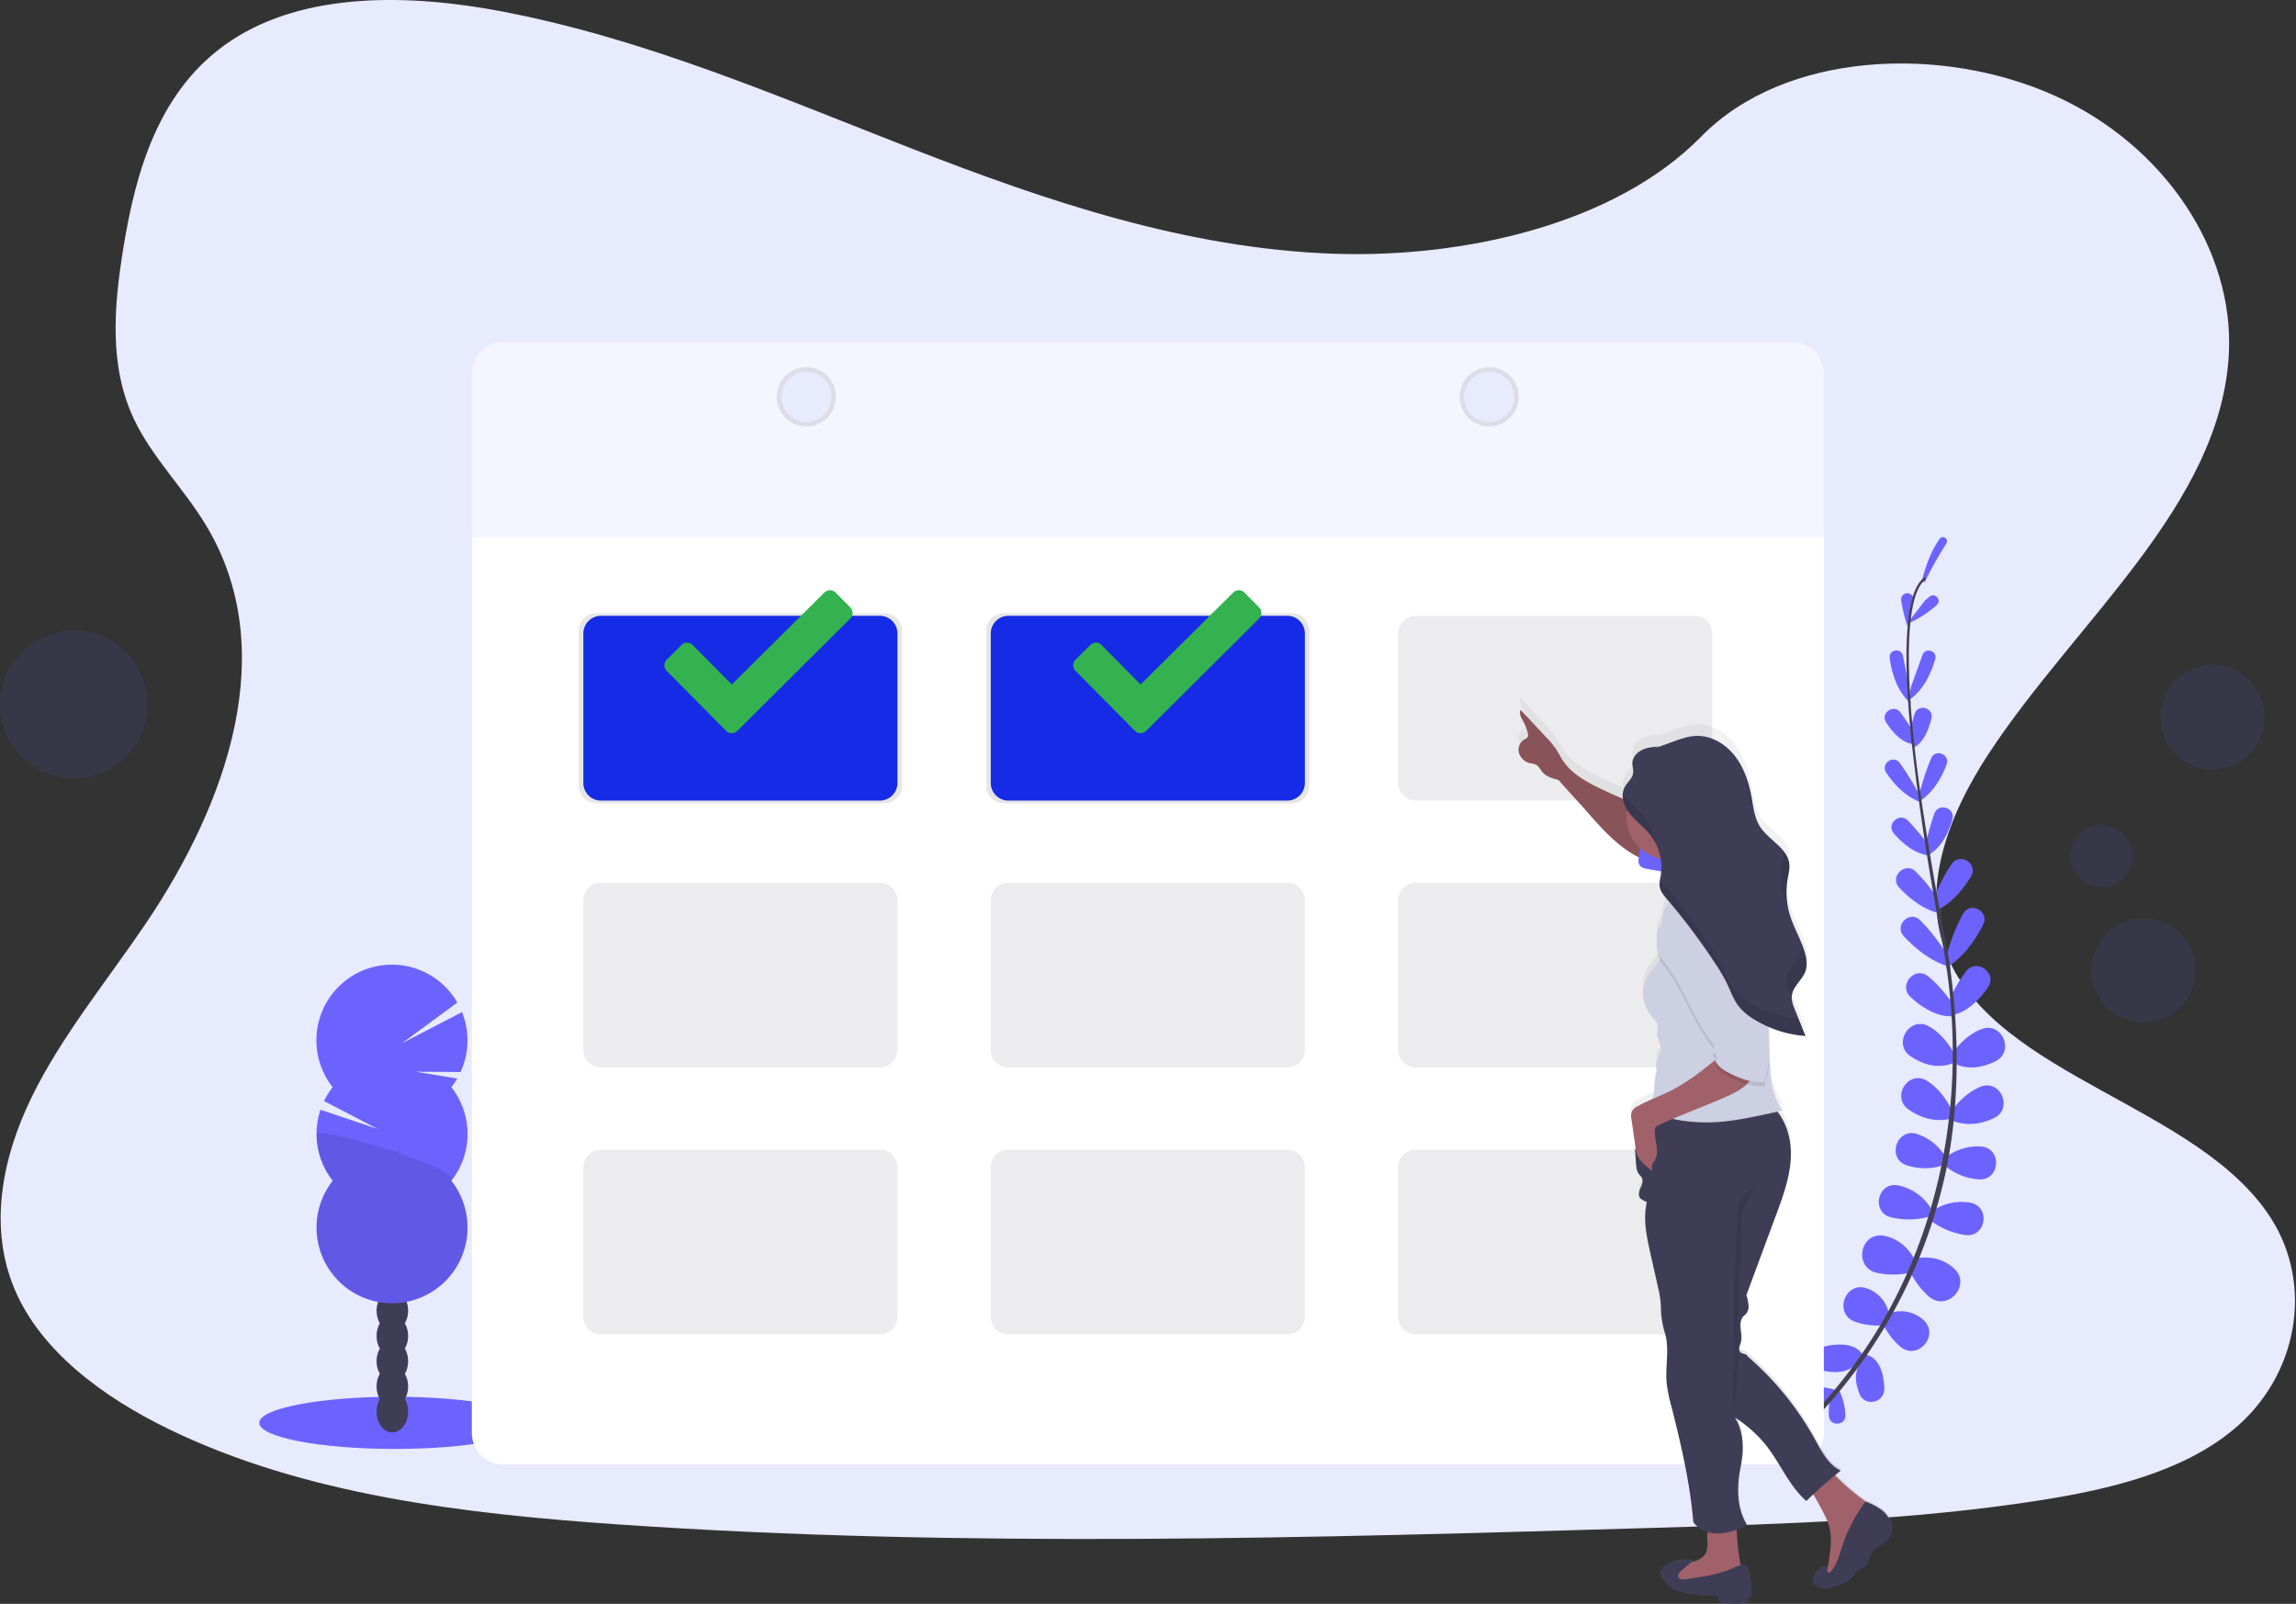 <svg width="358" height="250" fill="none" xmlns="http://www.w3.org/2000/svg"><rect width="100%" height="100%" fill="#333333" stroke="none"/><g clip-path="url(#clip0)"><path d="M207.952 39.552c-22.933-.797-44.775-8.217-65.633-16.333-20.859-8.116-41.518-17.108-63.905-21.408C64.02-.956 47.553-1.347 35.952 6.387c-11.164 7.442-14.77 20.29-16.71 32.212-1.46 8.97-2.316 18.408 1.68 26.806 2.775 5.828 7.704 10.728 11.1 16.311 11.858 19.431 3.489 43.387-9.374 62.361-6.026 8.897-13.022 17.388-17.672 26.861-4.65 9.472-6.793 20.327-2.705 30.006 4.034 9.577 13.637 16.771 24.062 21.833 21.134 10.261 46.059 13.203 70.361 14.869 53.801 3.686 107.89 2.09 161.833.492 19.961-.594 40.014-1.192 59.651-4.287 10.907-1.715 22.165-4.448 30.084-11.023 10.051-8.354 12.544-22.501 5.807-32.977-11.296-17.572-42.532-21.926-50.426-40.795-4.348-10.378.118-21.941 6.435-31.566 13.549-20.655 36.259-38.767 37.455-62.374.825-16.206-10.095-32.45-26.976-40.12-17.697-8.04-42.231-7.03-55.288 6.282-13.444 13.705-37.068 18.976-57.317 18.274z" fill="#E8EAFD"/><path d="M286.267 216.686a9.735 9.735 0 00-3.993-.426c-1.639.178-1.408 2.678.238 2.561a11.788 11.788 0 002.429-.448l1.326-1.687zm.498.022a9.79 9.79 0 01.976 3.905c.054 1.653-2.451 1.77-2.565.121-.05-.826-.014-1.654.108-2.472l1.481-1.554zm3.73-5.351s-.803-2.523-5.709-1.545c-2.22.442-2.16 3.633.064 3.969h.095c3.238.452 4.364-.835 5.55-2.424zm.51-.149s2.635.206 2.8 5.211c.076 2.253-3.035 2.936-3.869.845 0-.032-.022-.06-.035-.092-1.164-3.054-.171-4.446 1.104-5.964zm3.521-6.451a5.243 5.243 0 00-3.54-3.96c-3.32-1.048-5.074 3.928-1.83 5.193 1.343.491 2.773.699 4.199.61l1.171-1.843zm4.049-8.31s-1.341-3.177-4.82-3.813c-3.689-.677-4.805 4.875-1.161 5.761 1.635.356 3.326.37 4.966.042l1.015-1.99zm2.446-8.182a7.88 7.88 0 00-5.074-3.495c-3.172-.598-4.241 4.159-1.126 4.973 1.956.479 4.001.45 5.943-.083l.257-1.395zm2.305-7.976a8.187 8.187 0 00-4.44-3.536c-3.171-.976-4.738 3.841-1.586 4.89a9.02 9.02 0 005.753-.022l.273-1.332zm.97-7.268s-1.268-2.98-3.853-4.556c-2.88-1.757-5.623 2.542-2.854 4.477 1.706 1.198 3.891 2.024 6.444 1.471l.263-1.392zm.479-8.62s-1.398-3.009-4.081-4.449c-3.001-1.589-5.611 2.803-2.785 4.697 1.849 1.236 4.158 2.037 6.609 1.071l.257-1.319zm-.298-7.862a19.445 19.445 0 00-3.806-4.337c-2.099-1.719-4.757 1.376-2.768 3.212 1.836 1.688 4.123 3.105 6.485 2.991l.089-1.866zm-.796-7.543a28.572 28.572 0 00-4.3-5.567c-1.643-1.589-4.072.832-2.537 2.507 1.772 1.907 4.164 3.883 7.037 4.747l-.2-1.687zm-1.538-8.872a25.425 25.425 0 00-3.435-4.261c-1.655-1.624-4.151.82-2.562 2.507 1.687 1.795 3.869 3.476 6.428 4.048l-.431-2.294zm-1.345-8.278a40.487 40.487 0 00-3.301-3.931c-1.326-1.369-3.444.556-2.195 1.999 1.468 1.697 3.352 3.2 5.518 3.441l-.022-1.509zm-1.395-7.677a41.426 41.426 0 00-3.171-5.227c-.993-1.36-3.061.095-2.125 1.493 1.224 1.834 2.924 3.648 5.157 4.522l.139-.788zm-1.151-10.204s-.783-1.331-1.903-2.879c-1.034-1.426-3.216.048-2.258 1.526 1.078 1.655 2.429 3.066 4.002 3.346l.159-1.993zm-.549-6.761l-.992-4.973c-.264-1.316-2.22-1.001-2.062.318.355 2.656 1.269 5.328 3.257 7.082l-.203-2.427zm.59-14.134a.976.976 0 00-1.166-.56.975.975 0 00-.693 1.093 25.273 25.273 0 001.002 4.068l.857-4.602zm-3.546 111.588a5.23 5.23 0 015.189 1.119c2.537 2.373-.895 6.355-3.6 4.166a10.448 10.448 0 01-2.61-3.353l1.021-1.932zm4.053-8.513s3.336-.807 5.918 1.614c2.737 2.568-1.047 6.772-3.929 4.367a12.168 12.168 0 01-2.991-3.976l1.002-2.005zm2.439-7.321a7.875 7.875 0 016.026-1.34c3.171.635 2.382 5.443-.812 5.033a11.86 11.86 0 01-5.48-2.304l.266-1.389zm2.245-8.491a8.165 8.165 0 015.43-1.623c3.317.289 2.962 5.338-.358 5.128a8.997 8.997 0 01-5.328-2.176l.256-1.329z" fill="#6C63FF"/><path d="M304.256 173.228s1.76-2.72 4.57-3.832c3.117-1.236 5.119 3.445 2.09 4.884-1.903.899-4.196 1.354-6.632.365l-.028-1.417zm.11-8.957s1.779-2.797 4.624-3.864c3.172-1.192 5.198 3.511 2.15 5.02-1.994.985-4.389 1.475-6.691.197l-.083-1.353zm-.596-7.814a19.471 19.471 0 012.791-5.052c1.681-2.133 4.951.317 3.39 2.542-1.433 2.043-3.349 3.914-5.708 4.312l-.473-1.802zm-.244-7.474a28.466 28.466 0 012.575-6.565c1.139-1.976 4.142-.34 3.121 1.7-1.167 2.336-2.918 4.894-5.436 6.53l-.26-1.665zm-1.84-9.272a25.508 25.508 0 012.62-5.011c1.306-1.907 4.202-.038 3.006 1.932-1.3 2.148-3.133 4.309-5.591 5.402l-.035-2.323zm-1.465-7.909a41.161 41.161 0 011.373-4.948c.635-1.801 3.365-.931 2.826.903-.634 2.154-1.722 4.306-3.59 5.427l-.609-1.382zm-1.018-7.782a41.372 41.372 0 011.903-5.818c.66-1.551 3.006-.607 2.41.969-.774 2.066-2.017 4.22-3.989 5.58l-.324-.731zm-1.525-9.355s.298-1.515.84-3.349c.501-1.69 3.051-1.026 2.636.686-.463 1.907-1.269 3.702-2.664 4.49l-.812-1.827zm.355-7.798l1.725-4.766c.457-1.271 2.36-.655 1.989.635-.746 2.574-2.039 5.085-4.275 6.515l.561-2.384zm2.15-13.299s.27-.216.682-.556c.84-.699 1.938.522 1.145 1.271a16.16 16.16 0 01-4.691 2.981l2.864-3.696zm-.114-2.761a62.61 62.61 0 013.441-6.14.637.637 0 00-.628-.93.637.637 0 00-.4.203c-1.015 1.392-2.01 3.429-2.765 6.422l.352.445z" fill="#6C63FF"/><path d="M298.103 116.038l.367-.039c-1.585-14.811-.916-23.943 1.856-25.713l-.2-.318c-2.937 1.885-3.635 10.896-2.023 26.07z" fill="#444053"/><path d="M303.558 151.055l.549-.083a97.713 97.713 0 00-.711-4.131c-2.308-12.021-4.104-23.133-5.001-31.573l-.403-.317c.901 8.455 2.537 19.952 4.862 31.989.26 1.36.498 2.749.704 4.115z" fill="#444053"/><path d="M277.869 225.914c.082-.067 8.531-6.543 15.949-18.964a80.163 80.163 0 009.388-23.448c2.343-10.331 2.41-22.361.72-33.629l-.495.397c3.806 25.288-3.454 44.922-10.228 56.273-7.345 12.307-15.695 18.716-15.781 18.78l.447.591z" fill="#444053"/><path d="M61.532 225.856c11.657 0 21.106-1.821 21.106-4.067 0-2.246-9.45-4.067-21.106-4.067-11.656 0-21.106 1.821-21.106 4.067 0 2.246 9.45 4.067 21.106 4.067z" fill="#6C63FF"/><path d="M61.177 223.283c1.358 0 2.458-1.443 2.458-3.222 0-1.78-1.1-3.223-2.458-3.223-1.357 0-2.458 1.443-2.458 3.223 0 1.779 1.1 3.222 2.458 3.222z" fill="#3F3D56"/><path d="M61.177 219.342c1.358 0 2.458-1.442 2.458-3.222 0-1.779-1.1-3.222-2.458-3.222-1.357 0-2.458 1.443-2.458 3.222 0 1.78 1.1 3.222 2.458 3.222z" fill="#3F3D56"/><path d="M61.177 215.405c1.358 0 2.458-1.443 2.458-3.222 0-1.78-1.1-3.223-2.458-3.223-1.357 0-2.458 1.443-2.458 3.223 0 1.779 1.1 3.222 2.458 3.222z" fill="#3F3D56"/><path d="M61.177 211.465c1.358 0 2.458-1.443 2.458-3.222 0-1.78-1.1-3.222-2.458-3.222-1.357 0-2.458 1.442-2.458 3.222 0 1.779 1.1 3.222 2.458 3.222z" fill="#3F3D56"/><path d="M61.177 207.524c1.358 0 2.458-1.442 2.458-3.222 0-1.779-1.1-3.222-2.458-3.222-1.357 0-2.458 1.443-2.458 3.222 0 1.78 1.1 3.222 2.458 3.222z" fill="#3F3D56"/><path d="M61.177 203.588c1.358 0 2.458-1.443 2.458-3.222 0-1.78-1.1-3.222-2.458-3.222-1.357 0-2.458 1.442-2.458 3.222 0 1.779 1.1 3.222 2.458 3.222z" fill="#3F3D56"/><path d="M61.177 199.647c1.358 0 2.458-1.442 2.458-3.222 0-1.779-1.1-3.222-2.458-3.222-1.357 0-2.458 1.443-2.458 3.222 0 1.78 1.1 3.222 2.458 3.222z" fill="#3F3D56"/><path d="M70.375 169.466a11.6 11.6 0 00.916-1.35l-6.457-1.062 6.977.051a11.82 11.82 0 00.225-9.342l-9.368 4.868 8.639-6.355a11.779 11.779 0 00-7.559-5.607 11.756 11.756 0 00-9.245 1.73 11.777 11.777 0 00-3.343 3.455 11.813 11.813 0 00.706 13.618 11.942 11.942 0 00-1.341 2.152l8.382 4.363-8.931-3.006a11.82 11.82 0 001.903 11.074 11.814 11.814 0 00-1.339 12.446 11.787 11.787 0 004.343 4.846 11.754 11.754 0 0012.494 0 11.787 11.787 0 004.343-4.846 11.814 11.814 0 00-1.34-12.446 11.8 11.8 0 000-14.583l-.005-.006z" fill="#6C63FF"/><path opacity=".1" d="M49.354 176.759a11.771 11.771 0 002.518 7.289 11.81 11.81 0 003.004 17.292 11.754 11.754 0 0012.495 0 11.784 11.784 0 004.343-4.845 11.817 11.817 0 00-1.34-12.447c1.58-2.005-21.02-8.614-21.02-7.289z" fill="#000"/><path d="M73.568 83.012v140.359a4.905 4.905 0 003.019 4.527 4.884 4.884 0 001.871.373h201.028a4.885 4.885 0 003.458-1.435 4.906 4.906 0 001.433-3.465V83.012H73.567z" fill="#fff"/><path opacity=".1" d="M137.901 95.577H92.993a2.746 2.746 0 00-2.743 2.748v24.141a2.745 2.745 0 002.743 2.748h44.908a2.745 2.745 0 002.743-2.748v-24.14a2.746 2.746 0 00-2.743-2.75zm63.527 0H156.52a2.746 2.746 0 00-2.743 2.748v24.141a2.745 2.745 0 002.743 2.748h44.908a2.745 2.745 0 002.743-2.748v-24.14a2.746 2.746 0 00-2.743-2.75z" fill="#000"/><path d="M137.191 95.993h-43.49a2.746 2.746 0 00-2.743 2.749v23.305a2.745 2.745 0 002.743 2.748h43.49a2.745 2.745 0 002.743-2.748V98.742a2.746 2.746 0 00-2.743-2.749z" fill="#162BE5"/><path opacity=".1" d="M220.755 124.795h43.49a2.746 2.746 0 002.743-2.749V98.742a2.746 2.746 0 00-2.743-2.75h-43.49a2.746 2.746 0 00-2.744 2.75v23.304a2.746 2.746 0 002.744 2.749z" fill="#444053"/><path d="M157.228 124.795h43.49a2.746 2.746 0 002.743-2.749V98.742a2.746 2.746 0 00-2.743-2.75h-43.49a2.747 2.747 0 00-2.744 2.75v23.304a2.747 2.747 0 002.744 2.749z" fill="#162BE5"/><path opacity=".1" d="M137.191 137.597h-43.49a2.746 2.746 0 00-2.743 2.749v23.305a2.745 2.745 0 002.743 2.748h43.49a2.745 2.745 0 002.743-2.748v-23.305a2.746 2.746 0 00-2.743-2.749zm83.564 28.802h43.49a2.745 2.745 0 002.743-2.748v-23.305a2.746 2.746 0 00-2.743-2.749h-43.49a2.746 2.746 0 00-2.744 2.749v23.305a2.745 2.745 0 002.744 2.748zm-63.527 0h43.49a2.745 2.745 0 002.743-2.748v-23.305a2.746 2.746 0 00-2.743-2.749h-43.49a2.747 2.747 0 00-2.744 2.749v23.305a2.746 2.746 0 002.744 2.748zm-20.037 12.803h-43.49a2.746 2.746 0 00-2.743 2.749v23.305a2.745 2.745 0 002.743 2.748h43.49a2.745 2.745 0 002.743-2.748v-23.305a2.746 2.746 0 00-2.743-2.749zm83.564 28.806h43.49a2.746 2.746 0 002.743-2.749v-23.305a2.745 2.745 0 00-2.743-2.748h-43.49a2.745 2.745 0 00-2.744 2.748v23.305a2.746 2.746 0 002.744 2.749zm-63.527 0h43.49a2.746 2.746 0 002.743-2.749v-23.305a2.745 2.745 0 00-2.743-2.748h-43.49a2.746 2.746 0 00-2.744 2.748v23.305a2.747 2.747 0 002.744 2.749z" fill="#444053"/><path d="M73.568 58.224v25.5h210.809v-25.5a4.909 4.909 0 00-3.018-4.53 4.885 4.885 0 00-1.873-.373H78.458A4.882 4.882 0 0075 54.757a4.9 4.9 0 00-1.431 3.467zm52.17 7.544a3.898 3.898 0 01-3.607-2.415 3.92 3.92 0 01.846-4.263 3.903 3.903 0 014.255-.848 3.908 3.908 0 012.41 3.614 3.903 3.903 0 01-3.904 3.912zm106.468 0a3.9 3.9 0 01-3.606-2.415 3.92 3.92 0 01.846-4.263 3.903 3.903 0 014.254-.848 3.905 3.905 0 012.411 3.614 3.93 3.93 0 01-1.146 2.768 3.907 3.907 0 01-2.765 1.144h.006z" fill="#F4F5FF"/><path opacity=".1" d="M125.738 57.232a4.608 4.608 0 00-4.266 2.852 4.624 4.624 0 003.361 6.306 4.61 4.61 0 004.738-1.966 4.632 4.632 0 00-2.068-6.84 4.602 4.602 0 00-1.765-.352zm0 8.535a3.9 3.9 0 01-3.607-2.415 3.911 3.911 0 01.846-4.263 3.903 3.903 0 014.255-.847 3.907 3.907 0 012.41 3.613 3.916 3.916 0 01-1.144 2.766 3.9 3.9 0 01-2.76 1.146zM232.2 57.232a4.62 4.62 0 00-4.525 5.525 4.616 4.616 0 006.291 3.37 4.63 4.63 0 001.497-7.54 4.609 4.609 0 00-3.263-1.355zm0 8.535a3.9 3.9 0 01-3.606-2.415 3.92 3.92 0 01.846-4.263 3.9 3.9 0 016.006.593 3.917 3.917 0 01-.485 4.94 3.9 3.9 0 01-2.761 1.145z" fill="#000"/><path opacity=".1" d="M327.641 138.294a4.848 4.848 0 004.843-4.852 4.848 4.848 0 00-4.843-4.853 4.849 4.849 0 00-4.843 4.853 4.848 4.848 0 004.843 4.852zm17.326-18.358c4.484 0 8.119-3.642 8.119-8.134 0-4.493-3.635-8.135-8.119-8.135-4.483 0-8.118 3.642-8.118 8.135 0 4.492 3.635 8.134 8.118 8.134zm-10.748 39.473c4.484 0 8.119-3.642 8.119-8.135 0-4.492-3.635-8.134-8.119-8.134s-8.119 3.642-8.119 8.134c0 4.493 3.635 8.135 8.119 8.135zM11.496 121.325c6.35 0 11.497-5.157 11.497-11.519s-5.147-11.519-11.496-11.519C5.146 98.287 0 103.444 0 109.806s5.147 11.519 11.496 11.519z" fill="#6C63FF"/><path d="M293.564 235.262a10.136 10.136 0 00-2.353-1.325.493.493 0 00-.206-.054 36.173 36.173 0 01-4.852-4.188c.317-.254.608-.502.919-.747-1.903-.909-2.959-2.99-3.986-4.868a48.014 48.014 0 00-10.574-13.2c-.104-.403-.717-.318-1.043-.578a.843.843 0 01-.232-.81c.051-.293.184-.563.257-.849.175-.67.022-1.376-.054-2.065-.076-.69-.044-1.459.413-1.974.145-.168.333-.298.475-.47a1.796 1.796 0 00.317-1.427 5.039 5.039 0 00-.317-1.445c1.554-4.237 3.107-8.482 4.659-12.733 1.088-2.968 2.185-6 2.296-9.165.089-2.542-.564-5.182-2.099-7.124.279-.066.558-.136.834-.216-1.814-2.408-2.011-5.599-2.058-8.633a132.515 132.515 0 00-.156-4.541c.527.232 1.059.438 1.605.616l.507.156a17.433 17.433 0 003.647.661c-.545-1.369-1.089-2.739-1.633-4.112a5.646 5.646 0 01-.507-1.929v-.127c0-.076 0-.152.016-.229.021-.182.063-.361.123-.534.028-.085.061-.169.099-.251.113-.25.249-.489.406-.715.114-.174.241-.343.367-.514a7.033 7.033 0 001.139-1.847c.111-.339.17-.694.174-1.051a5.091 5.091 0 00-.095-1.081 8.32 8.32 0 00-.295-1.128l-.038-.114c-.035-.108-.069-.213-.108-.318l-.038-.108a15.58 15.58 0 00-.126-.34l-.026-.067c-.606-1.56-1.411-3.047-1.903-4.652a12.356 12.356 0 01-.317-1.299c-.022-.112-.038-.226-.057-.337-.019-.111-.028-.191-.041-.286a13.37 13.37 0 01-.041-.334l-.029-.318c0-.101-.016-.203-.022-.317 0-.194-.019-.388-.022-.582v-.883c0-.146.022-.293.035-.436 0-.07 0-.139.022-.206.021-.212.049-.424.085-.636.032-.187.067-.378.105-.569a7.637 7.637 0 00.178-1.588c0-.102 0-.207-.023-.318-.022-.111-.025-.172-.041-.254a.989.989 0 010-.077c0-.057-.028-.114-.041-.171-.013-.057-.016-.054-.025-.08-.01-.025-.035-.111-.054-.165-.019-.054-.016-.048-.026-.073a2.854 2.854 0 00-.069-.168l-.023-.058a4.676 4.676 0 00-.526-.864c-1.044-1.373-2.778-2.418-3.733-3.931a8.777 8.777 0 01-1.069-3.177c-.047-.254-.088-.509-.133-.76-.044-.251-.082-.499-.127-.746-.028-.153-.057-.318-.089-.458l-.019-.099c-.025-.12-.05-.244-.079-.365l-.019-.086a13.101 13.101 0 00-.089-.381l-.019-.067a14.63 14.63 0 00-.101-.4.193.193 0 010-.048c-.038-.14-.079-.279-.121-.419v-.029a14.498 14.498 0 00-.136-.432 12.836 12.836 0 00-.152-.442c-.057-.149-.111-.298-.172-.445a11.755 11.755 0 00-1.604-2.859c-1.453-1.869-3.698-3.21-6.026-3.121-1.25.048-2.448.486-3.625.922l-3.054 1.128.853-.394c-.888.079-1.795.162-2.597.556-.803.394-1.481 1.166-1.507 2.068-.016.525.19 1.046.124 1.567-.111.861-.901 1.446-1.31 2.208-.24.46-.349.976-.317 1.494v.203a.217.217 0 000 .051v.102a100.453 100.453 0 01-3.806-1.745c-2.096-1.032-4.218-2.246-5.524-4.204-.419-.635-.743-1.322-1.158-1.951a15.46 15.46 0 00-1.586-1.906l-3.891-4.22c-.298.562.085 1.226.387 1.786a7.66 7.66 0 01.72 1.862.888.888 0 01-.019.651 1.267 1.267 0 01-.533.378 1.913 1.913 0 00-.803 2.183 2.416 2.416 0 001.799 1.57c.274.031.544.098.802.197.469.232.691.772 1.028 1.176.612.737 1.585 1.013 2.515 1.255 1.439 1.665 2.936 3.26 4.376 4.925 2.179 2.52 4.408 5.084 7.25 6.788.295.178.596.343.901.495 0 .051 0 .102-.016.153-.08.375-.032.767.136 1.112.254.404.777.524 1.244.607l2.15.384c-.019.28-.054.558-.105.833-.028.168-.063.334-.095.502l-.038.216v.032c0 .009 0 .114-.022.175-.023.06 0 .041 0 .06v.423c.073.845.634 1.544 1.195 2.189l.302.366a5.065 5.065 0 00-.98 2.059 6.957 6.957 0 00-.14 1.433 2.495 2.495 0 00-.634.991 4.531 4.531 0 00-.165 1.605v.635c-.037.76.088 1.518.368 2.225.028.057.06.108.089.162-.476.934-1.269 1.662-1.837 2.542a5.52 5.52 0 00.505 6.317c.434.502.992.985 1.043 1.652a6.206 6.206 0 01-.089.903c-.051.718.279 1.398.457 2.094.149.578.155 1.271-.175 1.735a2.547 2.547 0 00-.434 1.665c.162.899-.209 1.798-.273 2.71-.028.391 0 .788-.035 1.179a6.606 6.606 0 01-.231 1.106c0 .038-.019.08-.032.121-.783.346-1.56.705-2.309 1.122-.404.18-.738.488-.951.877a2.25 2.25 0 00-.051 1.207l.676 4.709-.118-.05c.053.771.108 1.545.165 2.322.041.588.095 1.211.444 1.681.178.19.338.395.479.614.266.54-.051 1.169-.285 1.722-.235.553-.318 1.338.199 1.636.27.188.561.344.866.464-.634 2.65-.051 5.428.539 8.087.451 2.034.902 4.066 1.355 6.095.177.862.276 1.739.298 2.618v.382c.063 1.21.276 2.407.634 3.565.704 2.377.029 5.23.251 7.82.147 1.246.395 2.478.742 3.683 1.531 6.088 2.898 12.056 3.425 18.316a4.596 4.596 0 002.194 1.535c-.063.769.023 1.649 0 2.097 0 .371-.058.74-.171 1.093-.269.705-.951 1.166-1.658 1.414a7.218 7.218 0 01-.676.191l.254-.216a5.653 5.653 0 00-4.221.743 1.669 1.669 0 00-.835.985c-.052.404.053.812.292 1.141a5.192 5.192 0 002.934 2.088 15.38 15.38 0 003.615.505l2.239.13a.62.62 0 00.146.798c.24.176.525.279.822.299.914.136 1.843.15 2.762.041.23-.007.452-.087.634-.229a.408.408 0 000-.607.668.668 0 00.609-.445c.088-.258.116-.533.083-.804-.061-1.045-.153-2.564-.695-3.495a.887.887 0 00-.98-.432 38.127 38.127 0 01-.634-5.637c.559-.21 1.103-.457 1.63-.738-1.557-2.519-1.586-5.719-1.11-8.649.189-.925.327-1.86.415-2.799.105-1.875-.177-3.998-1.214-5.549a19.842 19.842 0 014.947 4.487c2.192 2.86 3.527 6.324 6.213 8.707.353-.345.71-.689 1.072-1.03a51.041 51.041 0 011.608 2.946c.396.737.709 1.516.932 2.323a10.74 10.74 0 01.086 3.746 40.697 40.697 0 01-.27 1.974c-.042.28-.107.556-.193.826a.577.577 0 00-.06-.248c-.169-.296-.635-.162-.888.041-.452.34-.826.774-1.095 1.271a1.374 1.374 0 00-.196.811 1.204 1.204 0 00.634.794c1.177.69 2.655.191 3.917-.318.349-.126.681-.293.989-.499.635-.457.98-1.21 1.611-1.655.337-.185.662-.391.974-.617.587-.537.634-1.442 1.062-2.122.711-1.173 2.3-1.475 2.921-2.717.72-1.373-.12-3.105-1.205-4.001z" fill="url(#paint0_linear)"/><path d="M266.224 240.855a3.539 3.539 0 01-.175 1.08c-.266.696-.951 1.15-1.655 1.395-.704.245-1.453.318-2.17.531a1.899 1.899 0 00-.846.438c-.635.636-.254 1.78.488 2.253.742.474 1.687.458 2.569.397a33.694 33.694 0 005.556-.791c.66-.156 1.431-.461 1.535-1.131.02-.213.003-.428-.05-.636a37.665 37.665 0 01-.714-6.905c0-.152-3.679-.251-4.021-.028-.768.505-.476 2.615-.517 3.397zm16.402-8.094a49.86 49.86 0 011.716 3.092c.396.726.709 1.495.932 2.291.246 1.218.275 2.469.086 3.696-.074.65-.165 1.3-.273 1.948-.105.635-.273 1.357-.815 1.722a1.872 1.872 0 001.617.143 4.644 4.644 0 001.424-.874c2.718-2.246 4.757-5.51 4.859-9.04a1.433 1.433 0 00-.149-.801 1.591 1.591 0 00-.476-.426 36.58 36.58 0 01-5.623-4.731.683.683 0 00-.412-.264.714.714 0 00-.368.105c-1.043.524-2.788 1.271-3.222 2.463.297.15.542.385.704.676z" fill="#A1616A"/><path d="M269.941 244.544c-2.284.953-4.757 1.296-7.228 1.624-.317.038-.657.063-.866-.159a.66.66 0 01-.057-.744c.135-.229.315-.428.53-.584l1.639-1.376a5.699 5.699 0 00-4.167.718 1.66 1.66 0 00-.831.953c-.053.4.052.805.292 1.128a5.179 5.179 0 002.93 2.059 15.63 15.63 0 003.613.499l2.22.127a.597.597 0 00.149.788c.241.177.527.281.824.302.914.134 1.842.146 2.759.038a1.06 1.06 0 00.635-.225.407.407 0 00.133-.299.406.406 0 00-.133-.299.666.666 0 00.609-.441 1.85 1.85 0 00.082-.792c-.06-1.029-.152-2.542-.694-3.441-.543-.899-1.672-.194-2.439.124zm23.567-9.084a10.171 10.171 0 00-2.354-1.306.28.28 0 00-.113-.053.275.275 0 00-.236.061.277.277 0 00-.076.1 24.214 24.214 0 00-3.466 6.695c-.453 1.366-.812 2.822-1.732 3.927-.12.147-.317.296-.482.21-.237-.121-.092-.505-.225-.737-.165-.292-.615-.159-.885.041a3.825 3.825 0 00-1.091 1.271 1.276 1.276 0 00-.196.798 1.165 1.165 0 00.618.782c1.177.683 2.655.19 3.914-.318.348-.123.679-.288.986-.493.634-.448.98-1.194 1.611-1.63.337-.183.662-.387.974-.61.583-.531.634-1.423 1.059-2.097.71-1.154 2.299-1.452 2.921-2.679.695-1.369-.143-3.079-1.227-3.962zm-17.7-63.474c2.492 1.875 3.539 5.208 3.428 8.328-.111 3.121-1.205 6.114-2.29 9.041-1.554 4.188-3.106 8.375-4.656 12.561.173.459.28.941.318 1.43a1.756 1.756 0 01-.318 1.404c-.145.169-.317.299-.475.464-.457.509-.486 1.271-.413 1.948.073.677.229 1.376.054 2.037-.073.283-.206.55-.257.836a.834.834 0 00.232.801c.317.254.951.171 1.043.572a47.445 47.445 0 0110.561 13.028c1.028 1.852 2.065 3.905 3.984 4.801a69.489 69.489 0 00-5.37 4.732c-2.68-2.352-4.015-5.774-6.203-8.58a19.66 19.66 0 00-4.941-4.426c1.037 1.528 1.319 3.625 1.215 5.472a25.47 25.47 0 01-.416 2.761c-.491 2.892-.447 6.037 1.11 8.535-1.662.864-3.571 1.506-5.426 1.249a4.616 4.616 0 01-2.956-1.691c-.526-6.177-1.903-12.075-3.422-18.071a22.317 22.317 0 01-.739-3.657c-.222-2.542.454-5.37-.254-7.716a14.424 14.424 0 01-.634-3.514v-.378a14.438 14.438 0 00-.298-2.58l-1.351-6.012c-.59-2.628-1.18-5.367-.542-7.983a4.207 4.207 0 01-.863-.454c-.517-.296-.435-1.068-.2-1.614.235-.547.549-1.166.286-1.7a4.193 4.193 0 00-.479-.607c-.349-.464-.403-1.077-.444-1.656l-.165-2.294a4.48 4.48 0 012.258 1.98c-1.25-1.939-.634-4.703.288-6.82a3.108 3.108 0 012.912-2.31c5.084-.87 11.293-3.028 15.423.083z" fill="#3F3D56"/><path opacity=".1" d="M273.489 185.033s-2.499 1.672-2.499 2.924-.634 12.52-.634 12.52v7.944s.415 4.175 0 5.217c-.416 1.043 0 5.844 0 6.47 0 .626.634-6.47.634-6.47v-7.524l.634-17.115 1.865-3.966z" fill="#000"/><path d="M259.551 127.156l-1.456-.569c-2.975-1.195-5.953-2.393-8.832-3.794-2.094-1.02-4.215-2.224-5.519-4.147-.418-.635-.742-1.303-1.157-1.929a15.504 15.504 0 00-1.586-1.884l-3.888-4.163c-.298.556.082 1.211.387 1.761.318.579.56 1.198.72 1.84a.851.851 0 01-.023.635c-.14.17-.322.3-.529.375a1.868 1.868 0 00-.802 2.151 2.392 2.392 0 001.795 1.551c.274.032.543.097.802.194.469.232.691.763 1.027 1.16.613.727 1.586 1.004 2.512 1.239 1.44 1.643 2.934 3.216 4.374 4.859 2.175 2.485 4.402 5.014 7.243 6.698a10.6 10.6 0 003.27 1.316 53.086 53.086 0 011.662-7.293z" fill="#A1616A"/><path opacity=".15" d="M259.551 127.156l-1.456-.569c-2.975-1.195-5.953-2.393-8.832-3.794-2.094-1.02-4.215-2.224-5.519-4.147-.418-.635-.742-1.303-1.157-1.929a15.504 15.504 0 00-1.586-1.884l-3.888-4.163c-.298.556.082 1.211.387 1.761.318.579.56 1.198.72 1.84a.851.851 0 01-.023.635c-.14.17-.322.3-.529.375a1.868 1.868 0 00-.802 2.151 2.392 2.392 0 001.795 1.551c.274.032.543.097.802.194.469.232.691.763 1.027 1.16.613.727 1.586 1.004 2.512 1.239 1.44 1.643 2.934 3.216 4.374 4.859 2.175 2.485 4.402 5.014 7.243 6.698a10.6 10.6 0 003.27 1.316 53.086 53.086 0 011.662-7.293z" fill="#000"/><path d="M256.887 135.453c-.466-.083-.99-.197-1.243-.598a1.68 1.68 0 01-.137-1.096 30.806 30.806 0 011.586-7.023c.707 1.313 2.099 2.078 3.419 2.768a25.338 25.338 0 003.672 1.678c-.317-.102-1.094 4.785-1.532 5.084-.551.388-1.883-.137-2.496-.241l-3.269-.572z" fill="#6C63FF"/><path d="M260.265 134.011c3.681 0 6.666-2.991 6.666-6.68 0-3.689-2.985-6.679-6.666-6.679-3.682 0-6.667 2.99-6.667 6.679s2.985 6.68 6.667 6.68z" fill="#A1616A"/><path d="M258.91 132.859s4.374 3.756 2.499 6.26c-1.874 2.504-2.917 4.176-.418 4.385 2.499.21 10.83-4.175 10.83-4.175s-7.706-6.26-6.457-10.016c1.25-3.756-6.454 3.546-6.454 3.546z" fill="#FBBEBE"/><path d="M263.106 138.739a5.17 5.17 0 00-3.828 3.858c-.491 2.249.552 4.766-.431 6.838-.463.985-1.323 1.722-1.903 2.647a5.41 5.41 0 00.501 6.231c.435.496.993.976 1.043 1.63a6.03 6.03 0 01-.088.89c-.051.709.279 1.382.456 2.069.149.568.156 1.252-.174 1.709a2.474 2.474 0 00-.431 1.643c.158.89-.213 1.776-.276 2.676-.029.387 0 .775-.035 1.163a6.758 6.758 0 01-.229 1.089l-.558 2.063c3.026 1.296 6.242 1.763 9.515 1.703 2.93-.057 5.819-.664 8.686-1.271a43.093 43.093 0 002.604-.607c-1.814-2.377-2.008-5.526-2.058-8.516a127.442 127.442 0 00-1.113-14.903c.878-1.662 1.268-3.515 1.63-5.361.162-.744.23-1.505.203-2.265-.089-1.589-.819-3.099-1.532-4.538-.654-1.316-1.361-2.701-2.816-3.27a2.246 2.246 0 00-2.167.238c-1.1.833-.773 2.269-1.056 3.496-.371 1.589-1.833 2.729-3.39 3.177a10.982 10.982 0 01-3.565.334.643.643 0 01-.327-.113.642.642 0 01-.123-.929 43.5 43.5 0 001.462-1.681z" fill="#CDCFE2"/><path d="M268.269 164.557c-2.467 2.021-4.963 4.061-7.811 5.491-1.671.839-3.447 1.458-5.074 2.361-.403.177-.736.48-.952.864a2.14 2.14 0 00-.05 1.192l.723 4.995c.199 1.353 1.497 2.224 2.537 3.088-.057-.454-.149-.807.066-1.21.075-.126.157-.248.245-.366.444-.673.46-1.547.352-2.348-.108-.801-.317-1.589-.276-2.409a.784.784 0 01.336-.699c3.542-1.706 7.358-3.015 10.938-4.636a11.6 11.6 0 002.655-1.509 4.094 4.094 0 001.541-2.565.509.509 0 00-.063-.39.526.526 0 00-.27-.159c-1.605-.585-3.298-1.122-4.897-1.7z" fill="#A1616A"/><path opacity=".1" d="M261.415 143.597c-1.224.207-2.511.843-2.927 2.018a4.514 4.514 0 00-.165 1.589 5.183 5.183 0 00.371 2.202c.209.385.458.748.742 1.081 2.931 3.762 4.402 8.487 7.257 12.31.253.337.716.775.574 1.172a2.795 2.795 0 00-.137.318.642.642 0 00.21.556c.152.14.27.313.345.505.054.201-.079.461-.285.445.342 1.062 1.392 1.681 2.388 2.183 1.656.836 3.489 1.494 5.331 1.313.346-1.389.828-2.959.635-4.373a11.386 11.386 0 00-1.063-3.101l-1.24-2.714c-1.056-2.316-2.122-4.649-3.593-6.724a10.157 10.157 0 01-1.329-2.145c-.377-.982-1.414-1.671-2.042-2.513-.933-1.271-1.903-2.542-3.153-3.461-.501-.387-1.306-.762-1.919-.661z" fill="#000"/><path d="M261.416 142.971c-1.225.207-2.512.842-2.928 2.015a4.553 4.553 0 00-.165 1.588 5.173 5.173 0 00.372 2.203c.208.385.457.747.742 1.08 2.93 3.762 4.402 8.487 7.256 12.31.254.337.717.775.574 1.173a2.852 2.852 0 00-.136.317.642.642 0 00.209.556c.152.14.27.313.346.506.054.2-.08.46-.286.445.343 1.061 1.392 1.68 2.388 2.183 1.656.835 3.489 1.493 5.331 1.312.346-1.389.828-2.958.635-4.373a11.398 11.398 0 00-1.063-3.101l-1.24-2.714c-1.056-2.316-2.121-4.648-3.593-6.723a10.162 10.162 0 01-1.329-2.148c-.377-.979-1.414-1.669-2.042-2.511-.933-1.271-1.903-2.542-3.153-3.46-.501-.385-1.306-.76-1.918-.658z" fill="#CDCFE2"/><path d="M258.621 116.359c-.884.076-1.795.159-2.594.546-.799.388-1.481 1.151-1.506 2.04 0 .518.19 1.033.123 1.545-.111.851-.9 1.426-1.306 2.179-.711 1.31-.159 2.975.761 4.131.92 1.157 2.166 2.047 3.111 3.197a8.274 8.274 0 011.719 6.648c-.117.453-.174.92-.168 1.388.073.833.634 1.522 1.192 2.158a99.615 99.615 0 017.523 10.028 27.084 27.084 0 011.852 3.178c.539 1.138.952 2.352 1.7 3.359a8.869 8.869 0 002.496 2.145 17.603 17.603 0 007.992 2.583l-1.633-4.058c-.289-.721-.587-1.48-.492-2.253.181-1.461 1.652-2.421 2.131-3.813.317-.896.175-1.884-.085-2.796-.578-2.056-1.732-3.905-2.354-5.949a12.101 12.101 0 01-.355-5.532c.137-.813.359-1.63.257-2.447-.301-2.485-3.209-3.673-4.554-5.78-.869-1.353-1.037-3.022-1.329-4.604-.422-2.31-1.173-4.617-2.626-6.46-1.452-1.843-3.691-3.178-6.026-3.079-1.249.047-2.445.483-3.621.908l-3.058 1.116" fill="#3F3D56"/><path opacity=".1" d="M272.268 121.547c.263 1.427.428 2.924 1.094 4.198-.092-.496-.168-.994-.26-1.484a18.476 18.476 0 00-1.021-3.641c.079.308.133.616.187.927zm5.626 12.831a12.16 12.16 0 00.355 5.536c.149.486.317.953.52 1.43a12.123 12.123 0 01-.041-4.252c.136-.813.358-1.63.257-2.447a3.822 3.822 0 00-.825-1.906c-.047.553-.174 1.096-.266 1.639zm3.542 14.195a15.229 15.229 0 00-.634-1.754 3.902 3.902 0 01-.12 1.837c-.479 1.389-1.954 2.351-2.132 3.813-.095.772.2 1.532.492 2.253.108.27.216.543.317.814a2.599 2.599 0 010-.353c.181-1.462 1.652-2.421 2.131-3.813.343-.896.206-1.885-.054-2.797zm-8.743 7.623a8.882 8.882 0 01-2.496-2.148c-.752-1.008-1.164-2.225-1.703-3.359a26.944 26.944 0 00-1.852-3.178 99.776 99.776 0 00-7.808-10.371 3.25 3.25 0 00-.073.896c.073.832.634 1.522 1.192 2.157a99.78 99.78 0 017.523 10.029 27.224 27.224 0 011.852 3.178c.539 1.137.951 2.351 1.7 3.358a8.839 8.839 0 002.496 2.145 17.604 17.604 0 007.992 2.584l-1.11-2.733a17.621 17.621 0 01-7.713-2.558zm-16.317-28.9c-.952-1.15-2.192-2.024-3.111-3.194a6.71 6.71 0 01-.241-.336 4.627 4.627 0 001.075 3.047c.919 1.173 2.166 2.046 3.111 3.197.369.446.688.932.951 1.449a8.27 8.27 0 00-1.785-4.163z" fill="#000"/><path d="M132.579 94.677l-2.3-2.316a1.21 1.21 0 00-.867-.362 1.221 1.221 0 00-.867.362l-14.44 14.334-6.108-6.164a1.216 1.216 0 00-1.722 0l-2.325 2.303a1.24 1.24 0 000 1.739l9.277 9.364a1.226 1.226 0 001.731 0l17.621-17.522a1.23 1.23 0 00.267-1.34 1.23 1.23 0 00-.267-.398zm63.746 0l-2.299-2.316a1.225 1.225 0 00-1.338-.268 1.21 1.21 0 00-.397.268l-14.44 14.334-6.108-6.164a1.216 1.216 0 00-1.722 0l-2.325 2.303a1.24 1.24 0 000 1.739l9.277 9.364a1.226 1.226 0 001.731 0l17.621-17.522a1.23 1.23 0 00.267-1.34 1.23 1.23 0 00-.267-.398z" fill="#33B24F"/></g><defs><linearGradient id="paint0_linear" x1="265.919" y1="249.997" x2="265.919" y2="108.754" gradientUnits="userSpaceOnUse"><stop stop-color="gray" stop-opacity=".25"/><stop offset=".54" stop-color="gray" stop-opacity=".12"/><stop offset="1" stop-color="gray" stop-opacity=".1"/></linearGradient><clipPath id="clip0"><path fill="#fff" d="M0 0h357.843v250H0z"/></clipPath></defs></svg>